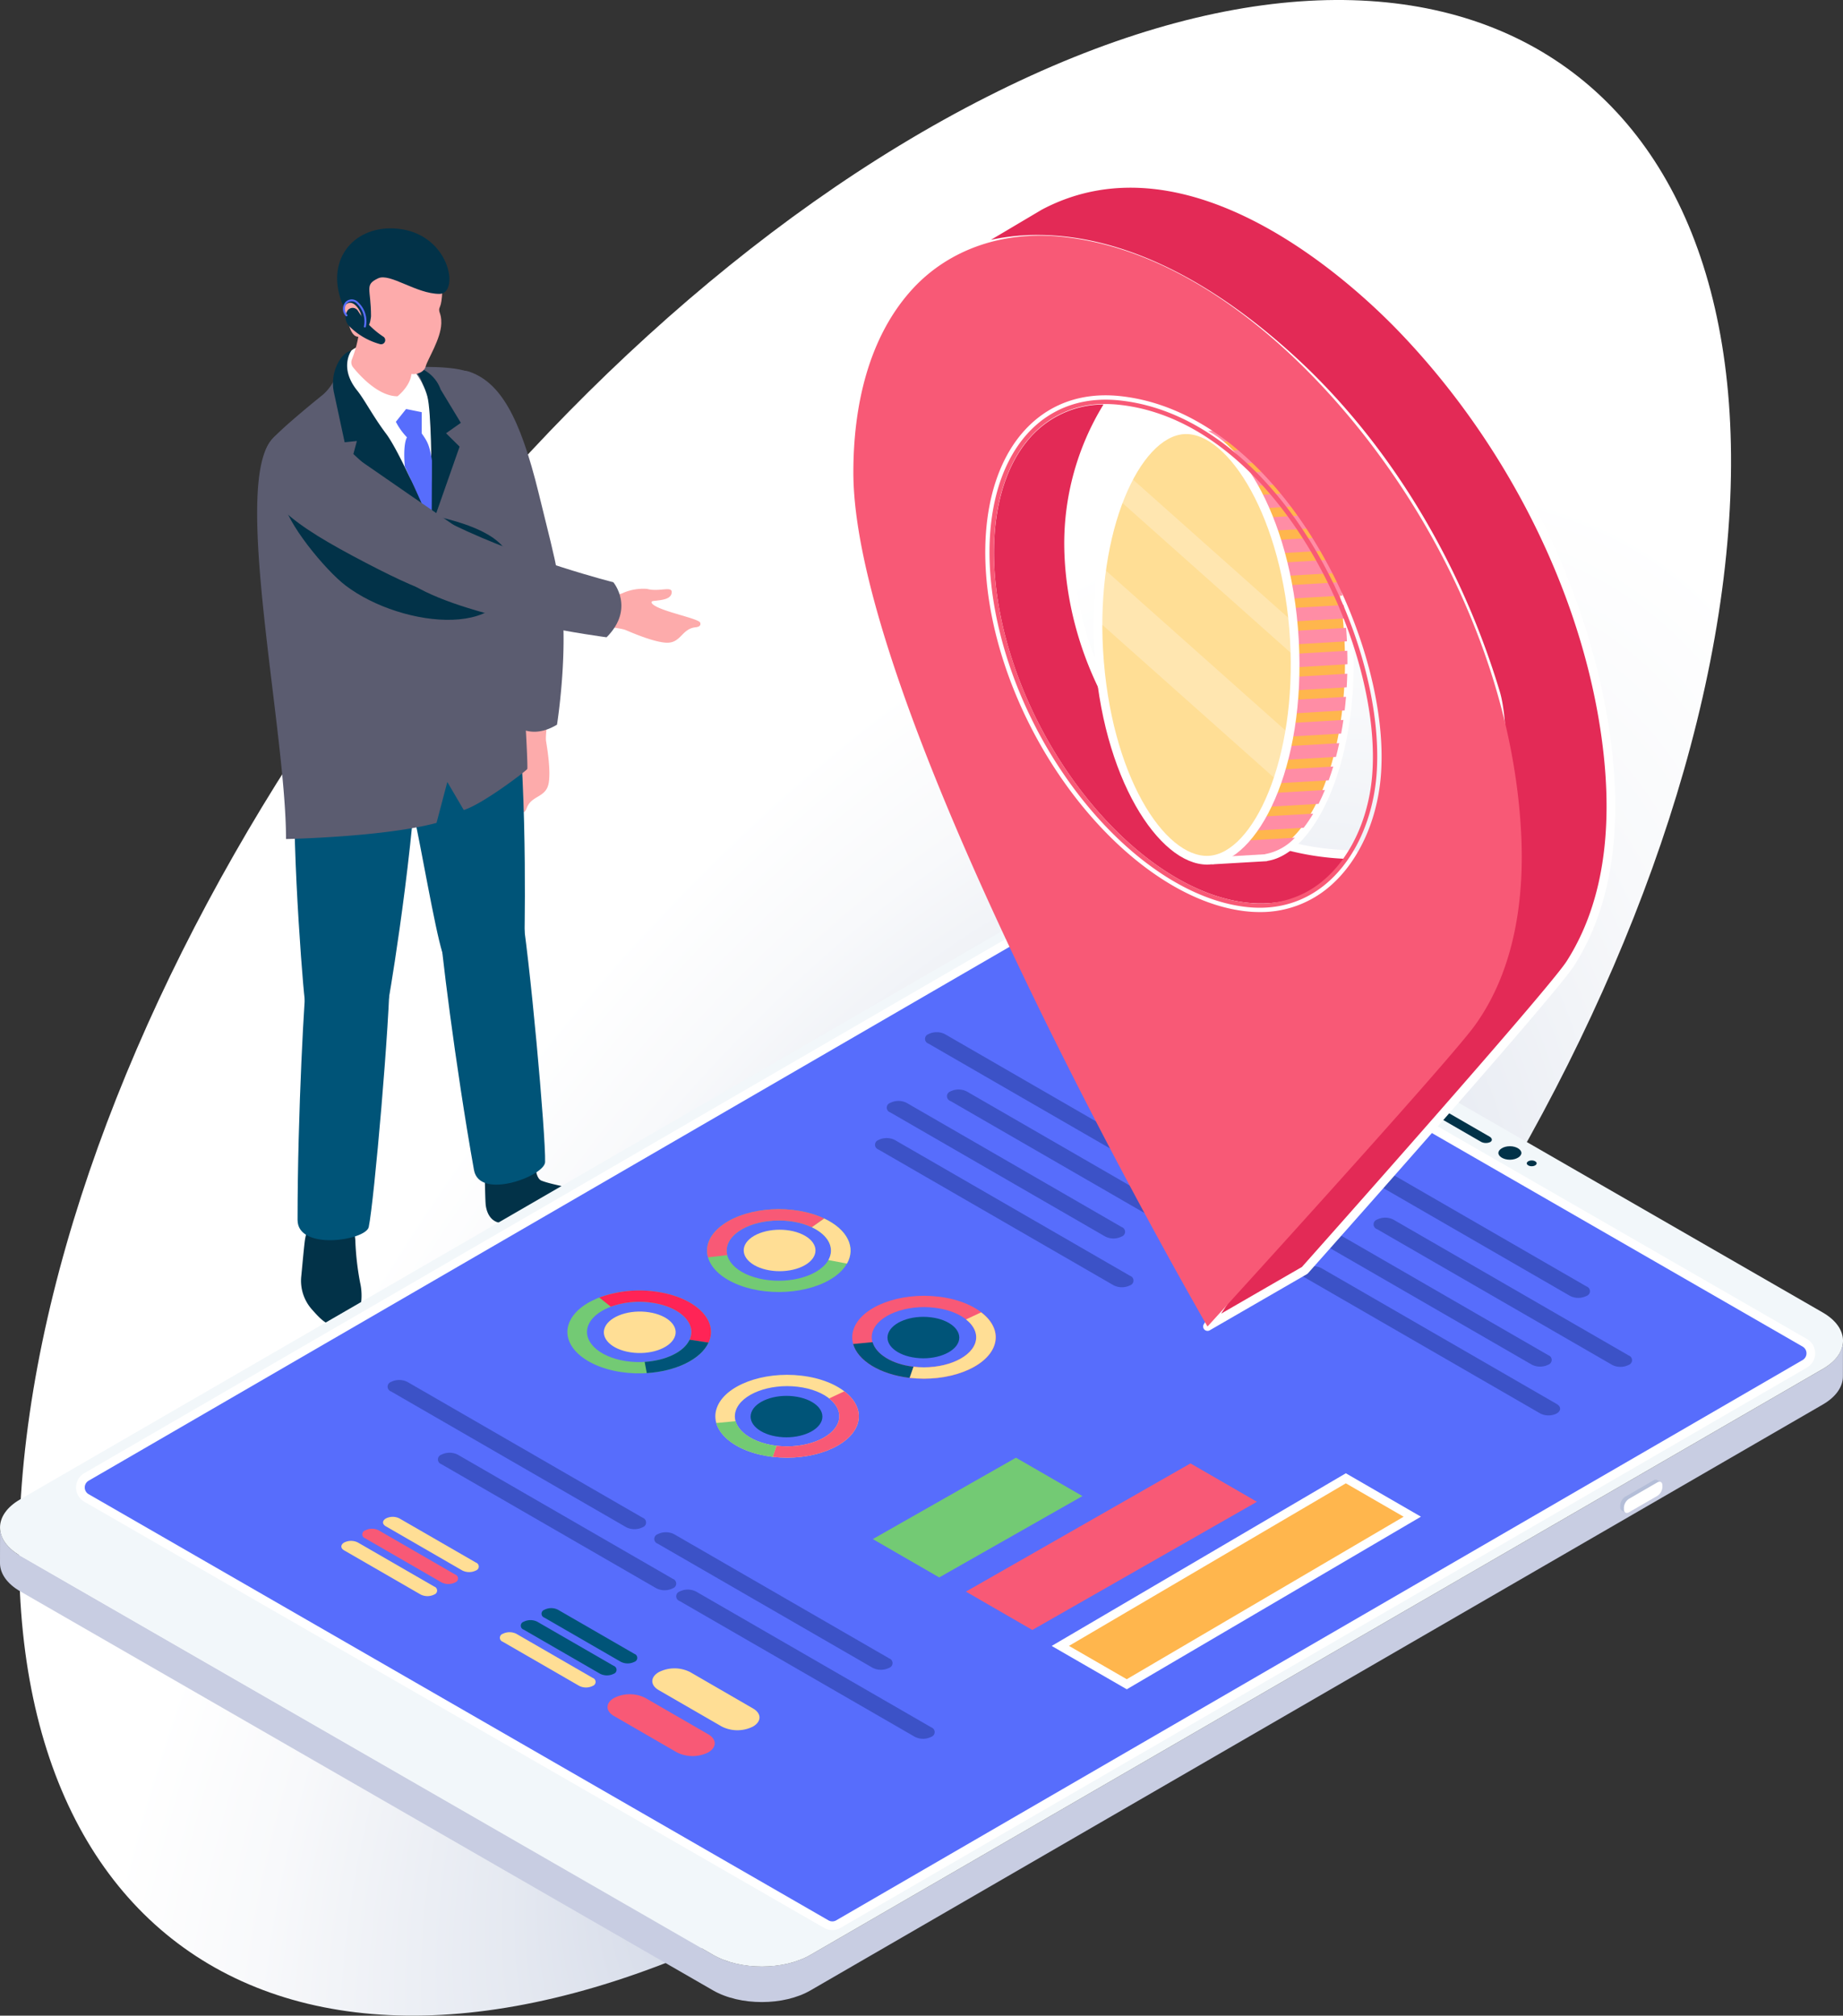 <?xml version="1.0" encoding="UTF-8" standalone="no"?>
<svg xmlns="http://www.w3.org/2000/svg" xmlns:xlink="http://www.w3.org/1999/xlink" width="429.807" height="470.127" viewBox="0 0 429.807 470.127">
  <rect x="0" y="0" width="429.807" height="470.127" fill="#333333" stroke="none"/>
  <defs>
    <radialGradient id="radial-gradient" cx="0.5" cy="0.5" r="0.567" gradientTransform="matrix(0.679, -0.817, 0.536, 0.321, -0.052, 1.015)" gradientUnits="objectBoundingBox">
      <stop offset="0" stop-color="#b4bed8"/>
      <stop offset="0.178" stop-color="#c7cee1"/>
      <stop offset="0.513" stop-color="#e5e9f1"/>
      <stop offset="0.799" stop-color="#f8f9fb"/>
      <stop offset="1" stop-color="#fff"/>
    </radialGradient>
  </defs>
  <g id="Groupe_858" data-name="Groupe 858" transform="translate(-116.659 -382.82)">
    <path id="Tracé_831" data-name="Tracé 831" d="M120.582,718.072C106.165,835.466,183.064,885.787,292.4,830.481c109.319-55.423,209.552-195.4,223.969-312.794C530.791,400.231,453.926,349.911,344.6,405.393,235.269,460.7,134.985,600.792,120.582,718.072Z" transform="translate(2.25)" fill="url(#radial-gradient)" style="mix-blend-mode: multiply;isolation: isolate"/>
    <g id="Groupe_832" data-name="Groupe 832" transform="translate(176.626 436.079)">
      <path id="Tracé_832" data-name="Tracé 832" d="M186.058,464.7s-7.075-1.222-7.208-.639-.828,4.463-1.837,5.53a11.918,11.918,0,0,0-2.212,5.163c.089,3.016-2.3,5.66-.406,5.794,1.492.107,2.137-2.005,2.547-3.022.158-.4.375-1.461.877-.85,1.384,1.682.755,11.418,1.67,11.978s1.226-.611,1.392-1.009c1.191-2.845,4.453-2.247,5.057-5.658.534-2.989-.392-8.369-.619-9.826S186.058,464.7,186.058,464.7Z" transform="translate(-117.944 -352.606)" fill="#fdabab"/>
      <path id="Tracé_833" data-name="Tracé 833" d="M174.786,425.72c-4.493-1.644-10.395,3.349-7.2,14.535.67,2.348,6.65,17.54,12.065,32.146s12.215,11.229,14.644,7.637.98-7.726-3.484-25.974S181.731,428.261,174.786,425.72Z" transform="translate(-125.138 -392.232)" fill="#5b5c70"/>
      <path id="Tracé_834" data-name="Tracé 834" d="M173.615,455.179a144.8,144.8,0,0,1,3.022,31.553s4.2,5.764,11.484,1.38c0,0,3.692-23.178-.39-36.424S171.806,446.672,173.615,455.179Z" transform="translate(-118.187 -372.35)" fill="#5b5c70"/>
      <path id="Tracé_835" data-name="Tracé 835" d="M185.659,521.774c-1.591-.625-1.461-4.5-1.461-4.5l-11.884-1.926s.168,10.121.306,11.872c.124,1.536,1,5.173,5.323,4.339a27.1,27.1,0,0,1,11.769.329,19.805,19.805,0,0,0,8.9.173c3.811-.735,6.354-2.537,3.2-5.26S189.469,523.268,185.659,521.774Z" transform="translate(-119.334 -299.655)" fill="#023248"/>
      <path id="Tracé_836" data-name="Tracé 836" d="M167.218,494.106c-.006,3.2,3.572,32.554,7.935,56.921,1.279,7.127,16.489,1.356,16.582-1.855.179-6.06-3.588-48.223-5.768-60.4C184.594,481.115,167.236,484.346,167.218,494.106Z" transform="translate(-124.58 -331.386)" fill="#005478"/>
      <path id="Tracé_837" data-name="Tracé 837" d="M163.929,527.633a8.58,8.58,0,0,0-.278-2.066l-10.362-2.005a12.4,12.4,0,0,0-1.159,3.832c-.27,2.153-.676,6.817-.82,8.181a10.065,10.065,0,0,0,2.569,7.872c2.8,3.168,4.26,4.416,8.047,3.125s3.758-6.644,3.121-9.39A64.419,64.419,0,0,1,163.929,527.633Z" transform="translate(-141.016 -291.197)" fill="#023248"/>
      <path id="Tracé_838" data-name="Tracé 838" d="M153.071,498.309c-.568,3.137-2.218,32.7-2.218,57.53,0,7.261,15.945,4.79,16.6,1.658,1.238-5.91,4.954-48.077,4.954-60.481C172.407,489.209,154.8,488.74,153.071,498.309Z" transform="translate(-141.426 -324.569)" fill="#005478"/>
      <path id="Tracé_839" data-name="Tracé 839" d="M162.537,477.7c-.177,6.062,2.238,14.606,3.586,20.349s4.708,25.552,6.476,31.229c2.3,7.391,19.164,4.881,19.182-4.877,0-3.2.852-42.358-3.511-66.725C186.993,450.548,162.632,474.492,162.537,477.7Z" transform="translate(-129.408 -360.378)" fill="#005478"/>
      <path id="Tracé_840" data-name="Tracé 840" d="M151.231,476.664c-2.141,8.073.936,50.149,1.674,56.091.962,7.732,17.946,8.81,19.681-.763.568-3.135,6.932-41.532,6.932-66.36C179.519,458.369,152.051,473.575,151.231,476.664Z" transform="translate(-141.804 -352.832)" fill="#005478"/>
      <path id="Tracé_841" data-name="Tracé 841" d="M185.6,426.955l-14.707-3.868s-2.794.367-3.523,1.122a13.309,13.309,0,0,0-2.648,4.538,11.473,11.473,0,0,1-3.166,4.674s-9.65,7.726-12.039,10.614c-9.078,10.977,3.428,67.645,3.428,93.029,0,0,22.766-.44,35.1-3.765l2.518-9.544,3.83,6.537c4.276-1.279,14.374-8.974,14.813-9.557s-4.091-84.842-13.171-92.209C193.962,426.85,185.6,426.955,185.6,426.955Z" transform="translate(-146.208 -394.628)" fill="#5b5c70"/>
      <path id="Tracé_842" data-name="Tracé 842" d="M163.781,460.306c-4.67-3.554-13.936-14.727-14.608-20.093,1.544.97,51.35.3,53.025,14.766C204.32,473.333,176.98,470.352,163.781,460.306Z" transform="translate(-143.155 -376.998)" fill="#023248"/>
      <path id="Tracé_843" data-name="Tracé 843" d="M170.98,430.243a8.456,8.456,0,0,0-2.659-3.728c-1.252-.988-2.935-1.871-4.6-1.384,0,0,3.858,1.429,3.231,7.1-.256,2.23.091,5.914-.239,10.07-.382,4.763,2.173,19.844,2.173,19.844l6.514-18.567-3.158-3.121,3.446-2.427Z" transform="translate(-128.184 -392.665)" fill="#023248"/>
      <path id="Tracé_844" data-name="Tracé 844" d="M157.919,423.768c-1.753,1.374-3.164,4.483,1.108,9.869,2.068,2.608,4.166,6.788,6.074,10.147,1.39,2.445,10.078,14.614,11.2,18.066,0,0,.112-3.144.248-8.237.032-1.151,0-15.643-.95-19.148C173.328,426.118,163.386,419.514,157.919,423.768Z" transform="translate(-135.91 -395.294)" fill="#fff"/>
      <path id="Tracé_845" data-name="Tracé 845" d="M158.871,420.874a28.6,28.6,0,0,1-1.723,6.65,1.837,1.837,0,0,0,.278,1.78c1.591,1.969,5.924,6.772,10.378,6.772,0,0,3.247-2.551,3.247-5.563S158.871,420.874,158.871,420.874Z" transform="translate(-135.064 -396.906)" fill="#fdabab"/>
      <path id="Tracé_846" data-name="Tracé 846" d="M167.036,409.589c-14.066.382-10.171,15.968-10.171,15.968s-1.043.465-.483,2.47.694,2.216.98,3.211.994,2.839,2.407,2.549c0,0,2.125,5.412,11.312,8.542,1.6.548,3.718-.034,4.152-1.654s3.507-6.322,3.618-9.954c.083-2.752-.956-2.539-.246-4.087S181.1,409.208,167.036,409.589Z" transform="translate(-135.905 -408.529)" fill="#fdabab"/>
      <path id="Tracé_847" data-name="Tracé 847" d="M168.565,409.079c-9.575-.416-16.357,7.73-11.616,18.362,1.727-2.6,3.683.469,3.972,1.492.156.562.682,2.926,1.555,2.926.631,0,.83-2.291.83-2.291,0-6.531-1.6-7.292,1.644-8.846,2.766-1.325,8.885,3.622,14.314,3.629C184.123,424.354,181.722,409.651,168.565,409.079Z" transform="translate(-136.746 -409.063)" fill="#023248"/>
      <path id="Tracé_848" data-name="Tracé 848" d="M168.187,430.569l-3.657-.739-2.381,2.975a15.227,15.227,0,0,0,2.585,3.619c-.481.893-.818,2.981-.5,6.809,1.116,2.346,6.263,13.934,6.263,13.934l.071-15.286c-.55-3.6-1.039-4.457-2.395-6.374Z" transform="translate(-129.798 -387.686)" fill="#576dfc"/>
      <path id="Tracé_849" data-name="Tracé 849" d="M160.547,432.415c-4.3-5.362-1.309-9.319-1.309-9.319-2.009.584-3.146,2.575-3.781,4.394a10.255,10.255,0,0,0-.286,5.522l2.476,11.5,2.849-.292-.814,3.038,18.253,16.86s-7.164-17.007-10.63-21.609C164.281,438.5,162.253,434.52,160.547,432.415Z" transform="translate(-137.236 -394.618)" fill="#023248"/>
      <path id="Tracé_850" data-name="Tracé 850" d="M199.518,453.278c1.084-.156,3.29-.278,3.541-1.751.321-1.867-2.815-.183-5.723-.992a11.954,11.954,0,0,0-5.542.915c-1.279.72-5.21.469-5.808.459s-1.1,7.152-1.1,7.152,6.06.5,7.42,1.065,6.36,2.756,9.39,2.955c3.46.229,3.657-3.083,6.705-3.558.426-.067,1.636-.091,1.313-1.112s-9.926-2.738-11.231-4.485C198.008,453.29,199.092,453.337,199.518,453.278Z" transform="translate(-106.394 -366.442)" fill="#fdabab"/>
      <path id="Tracé_851" data-name="Tracé 851" d="M191.438,454.47c-12.883-8.753-26.2-18.192-28.325-19.405-10.1-5.774-14.634-2.062-15.992,3.541-2.3,9.5,7.085,15.935,23.738,24.633s20.422,8.775,24.489,7.275S204.321,463.22,191.438,454.47Z" transform="translate(-145.622 -385.286)" fill="#5b5c70"/>
      <path id="Tracé_852" data-name="Tracé 852" d="M176.278,443.652c-8.755-4.239-22.549,6.149-9.256,14.125s44.937,12.071,44.937,12.071c6.707-6.742,1.571-12.842,1.571-12.842S193.465,451.981,176.278,443.652Z" transform="translate(-130.462 -374.468)" fill="#5b5c70"/>
      <path id="Tracé_853" data-name="Tracé 853" d="M159.245,418.872a1.457,1.457,0,0,0-2.51.106l-.012.02a2.941,2.941,0,0,0,.42,3.383,16.016,16.016,0,0,0,7.267,4.276.961.961,0,0,0,.773-1.733A20.065,20.065,0,0,1,159.245,418.872Z" transform="translate(-135.746 -399.653)" fill="#023248"/>
      <g id="Groupe_831" data-name="Groupe 831" transform="translate(20.019 16.58)">
        <path id="Tracé_854" data-name="Tracé 854" d="M156.723,417.776a2.446,2.446,0,0,0,0,3.33.228.228,0,0,0,.349-.292,2,2,0,0,1-.03-2.717,1.6,1.6,0,0,1,2.293.15,5.644,5.644,0,0,1,1.619,5.258.228.228,0,0,0,.168.274.236.236,0,0,0,.053.006.23.23,0,0,0,.221-.172,6.026,6.026,0,0,0-1.77-5.711A2.041,2.041,0,0,0,156.723,417.776Z" transform="translate(-156.072 -417.234)" fill="#576dfc"/>
      </g>
    </g>
    <g id="Groupe_846" data-name="Groupe 846" transform="translate(116.659 593.143)">
      <path id="Tracé_855" data-name="Tracé 855" d="M116.671,580.448c0,2.4,1.579,4.8,4.751,6.624l161.556,93.059c6.3,3.629,16.479,3.62,22.731-.02L541.794,543.462c3.107-1.81,4.66-4.174,4.664-6.543l-.012,8.3c0,2.368-1.559,4.733-4.664,6.543L305.7,688.409c-6.253,3.641-16.434,3.651-22.734.022L121.408,595.37c-3.168-1.827-4.755-4.225-4.749-6.624Z" transform="translate(-116.659 -434.51)" fill="#c8cde2"/>
      <g id="Groupe_833" data-name="Groupe 833" transform="translate(0.005)">
        <path id="Tracé_856" data-name="Tracé 856" d="M121.432,639.025,282.98,732.09c6.289,3.625,16.479,3.625,22.736-.032L541.8,595.4c6.257-3.622,6.224-9.538-.1-13.163L380.146,489.173c-6.291-3.627-16.479-3.627-22.736.032L121.328,625.862C115.072,629.487,115.106,635.4,121.432,639.025Z" transform="translate(-116.661 -486.457)" fill="#f2f7fa"/>
      </g>
      <g id="Groupe_834" data-name="Groupe 834" transform="translate(17.737 2.09)">
        <path id="Tracé_857" data-name="Tracé 857" d="M127.317,623.945l172.521,99.387a2.827,2.827,0,0,0,2.833,0L528.038,592.657a2.832,2.832,0,0,0-.006-4.9L355.511,488.364a2.836,2.836,0,0,0-2.835,0L127.311,619.042A2.831,2.831,0,0,0,127.317,623.945Z" transform="translate(-124.884 -486.973)" fill="#576dfc"/>
        <path id="Tracé_858" data-name="Tracé 858" d="M301.766,725.238a3.85,3.85,0,0,1-1.92-.511L127.327,625.338h0a3.845,3.845,0,0,1-.01-6.661L352.684,488a3.85,3.85,0,0,1,3.848-.006l172.521,99.389a3.847,3.847,0,0,1,.01,6.661L303.7,724.72A3.844,3.844,0,0,1,301.766,725.238ZM128.34,623.578l172.519,99.391a1.833,1.833,0,0,0,1.82,0L528.044,592.293a1.817,1.817,0,0,0,0-3.146L355.519,489.758a1.824,1.824,0,0,0-1.818,0L128.336,620.432a1.815,1.815,0,0,0,0,3.146Z" transform="translate(-125.399 -487.487)" fill="#fff"/>
      </g>
      <path id="Tracé_859" data-name="Tracé 859" d="M303.363,557.477a2.239,2.239,0,0,1,.674-.629l6.59-3.813a.835.835,0,0,1,.838-.085l.867.5a.84.84,0,0,0-.838.085l-6.592,3.813a2.256,2.256,0,0,0-.672.629,2.911,2.911,0,0,0-.4.763,2.148,2.148,0,0,0-.118.672v.378a.843.843,0,0,0,.355.777l-.867-.5a.843.843,0,0,1-.355-.777v-.377a2.16,2.16,0,0,1,.118-.674A2.868,2.868,0,0,1,303.363,557.477Z" transform="translate(75.007 -418.088)" fill="#b4bed8"/>
      <path id="Tracé_860" data-name="Tracé 860" d="M304.462,557.092l6.592-3.813c.662-.38,1.189-.071,1.191.694v.379a2.626,2.626,0,0,1-1.189,2.064l-6.59,3.813c-.653.376-1.191.063-1.191-.7v-.378A2.627,2.627,0,0,1,304.462,557.092Z" transform="translate(75.447 -417.837)" fill="#fff"/>
      <path id="Tracé_861" data-name="Tracé 861" d="M278.719,507.591,299.866,519.8c.651.378.722.948.158,1.272h0a2.449,2.449,0,0,1-2.2-.091L276.675,508.77c-.651-.375-.723-.946-.158-1.27h0A2.441,2.441,0,0,1,278.719,507.591Z" transform="translate(47.51 -465.022)" fill="#023248"/>
      <path id="Tracé_862" data-name="Tracé 862" d="M291.533,514.554c-1.585,0-2.691.828-2.691,1.575s1.106,1.573,2.691,1.573,2.693-.83,2.693-1.573S293.12,514.554,291.533,514.554Z" transform="translate(60.589 -457.533)" fill="#023248"/>
      <path id="Tracé_863" data-name="Tracé 863" d="M293.263,516.187c-.682,0-1.157.357-1.157.678s.475.676,1.157.676,1.157-.357,1.157-.676S293.945,516.187,293.263,516.187Z" transform="translate(63.949 -455.852)" fill="#023248"/>
      <path id="Tracé_864" data-name="Tracé 864" d="M192.646,561.584l50.139,28.958a4.267,4.267,0,0,0,3.836,0,1.164,1.164,0,0,0,0-2.206l-50.149-28.962a4.247,4.247,0,0,0-3.825,0A1.163,1.163,0,0,0,192.646,561.584Z" transform="translate(-39.261 -411.863)" fill="#3c52c7"/>
      <path id="Tracé_865" data-name="Tracé 865" d="M167.784,552.448,217.923,581.4a4.273,4.273,0,0,0,3.838,0,1.166,1.166,0,0,0,0-2.208L171.61,550.234a4.259,4.259,0,0,0-3.825,0A1.166,1.166,0,0,0,167.784,552.448Z" transform="translate(-64.854 -421.27)" fill="#3c52c7"/>
      <path id="Tracé_866" data-name="Tracé 866" d="M220.684,573.554l-54.859-31.679a4.26,4.26,0,0,0-3.832,0,1.169,1.169,0,0,0,0,2.212l54.863,31.679a4.263,4.263,0,0,0,3.827,0A1.167,1.167,0,0,0,220.684,573.554Z" transform="translate(-70.806 -429.877)" fill="#3c52c7"/>
      <path id="Tracé_867" data-name="Tracé 867" d="M253.845,597.642l-54.859-31.679a4.255,4.255,0,0,0-3.829,0,1.169,1.169,0,0,0,0,2.212l54.863,31.679a4.247,4.247,0,0,0,3.825,0A1.167,1.167,0,0,0,253.845,597.642Z" transform="translate(-36.667 -405.08)" fill="#3c52c7"/>
      <path id="Tracé_868" data-name="Tracé 868" d="M272.783,518.841,322.922,547.8a4.273,4.273,0,0,0,3.838,0,1.164,1.164,0,0,0,0-2.206l-50.149-28.962a4.264,4.264,0,0,0-3.828,0A1.165,1.165,0,0,0,272.783,518.841Z" transform="translate(43.236 -455.864)" fill="#3c52c7"/>
      <path id="Tracé_869" data-name="Tracé 869" d="M333.983,554.9l-54.857-31.679a4.268,4.268,0,0,0-3.829,0,1.168,1.168,0,0,0,0,2.212l54.861,31.679a4.247,4.247,0,0,0,3.826,0A1.166,1.166,0,0,0,333.983,554.9Z" transform="translate(45.829 -449.081)" fill="#3c52c7"/>
      <path id="Tracé_870" data-name="Tracé 870" d="M268.389,526.745,318.53,555.7a4.268,4.268,0,0,0,3.836,0,1.164,1.164,0,0,0,0-2.206l-50.149-28.962a4.251,4.251,0,0,0-3.827,0A1.165,1.165,0,0,0,268.389,526.745Z" transform="translate(38.712 -447.729)" fill="#3c52c7"/>
      <path id="Tracé_871" data-name="Tracé 871" d="M325.717,560.477,270.86,528.8a4.261,4.261,0,0,0-3.832,0,1.169,1.169,0,0,0,0,2.212l54.863,31.679a4.259,4.259,0,0,0,3.825,0C326.779,562.072,326.779,561.08,325.717,560.477Z" transform="translate(37.319 -443.337)" fill="#3c52c7"/>
      <path id="Tracé_872" data-name="Tracé 872" d="M223.759,504.112,273.9,533.07a4.268,4.268,0,0,0,3.836,0,1.166,1.166,0,0,0,0-2.208L227.587,501.9a4.264,4.264,0,0,0-3.827,0A1.165,1.165,0,0,0,223.759,504.112Z" transform="translate(-7.231 -471.026)" fill="#3c52c7"/>
      <path id="Tracé_873" data-name="Tracé 873" d="M284.96,540.168,230.1,508.491a4.256,4.256,0,0,0-3.83,0,1.169,1.169,0,0,0,0,2.212l54.863,31.679a4.26,4.26,0,0,0,3.825,0A1.169,1.169,0,0,0,284.96,540.168Z" transform="translate(-4.637 -464.243)" fill="#3c52c7"/>
      <path id="Tracé_874" data-name="Tracé 874" d="M219.365,512.017l50.141,28.956a4.268,4.268,0,0,0,3.836,0,1.164,1.164,0,0,0,0-2.206L223.193,509.8a4.251,4.251,0,0,0-3.827,0A1.165,1.165,0,0,0,219.365,512.017Z" transform="translate(-11.754 -462.89)" fill="#3c52c7"/>
      <path id="Tracé_875" data-name="Tracé 875" d="M276.693,545.749,221.836,514.07a4.273,4.273,0,0,0-3.832,0,1.169,1.169,0,0,0,0,2.212l54.863,31.679a4.259,4.259,0,0,0,3.826,0A1.166,1.166,0,0,0,276.693,545.749Z" transform="translate(-13.147 -458.498)" fill="#3c52c7"/>
      <path id="Tracé_876" data-name="Tracé 876" d="M202.656,591.1l-14.671-8.477c-2.013-1.163-2.017-3.038.006-4.211a8.1,8.1,0,0,1,7.3-.012l14.671,8.483c2.011,1.157,2.011,3.054,0,4.217A8.156,8.156,0,0,1,202.656,591.1Z" transform="translate(-44.79 -392.7)" fill="#f85976"/>
      <path id="Tracé_877" data-name="Tracé 877" d="M207.815,588.129l-14.683-8.479c-2.017-1.161-2.017-3.048.006-4.211a8.088,8.088,0,0,1,7.3-.01l14.667,8.489c2.007,1.151,2.017,3.048-.006,4.215A8.086,8.086,0,0,1,207.815,588.129Z" transform="translate(-39.493 -395.76)" fill="#ffde95"/>
      <g id="Groupe_835" data-name="Groupe 835" transform="translate(79.608 143.456)">
        <path id="Tracé_878" data-name="Tracé 878" d="M179.16,569.66l-17.828-10.3c-.883-.5-.873-1.313.006-1.822a3.464,3.464,0,0,1,3.18-.006l17.828,10.289a.975.975,0,0,1,0,1.843A3.557,3.557,0,0,1,179.16,569.66Z" transform="translate(-150.957 -557.145)" fill="#ffde95"/>
        <path id="Tracé_879" data-name="Tracé 879" d="M176.777,571.029l-17.833-10.291a.965.965,0,0,1,.01-1.828,3.482,3.482,0,0,1,3.186-.012l17.822,10.3a.965.965,0,0,1,0,1.83A3.518,3.518,0,0,1,176.777,571.029Z" transform="translate(-153.409 -555.732)" fill="#f85976"/>
        <path id="Tracé_880" data-name="Tracé 880" d="M174.37,572.419l-17.828-10.291c-.883-.509-.867-1.327.006-1.837a3.55,3.55,0,0,1,3.186-.006l17.82,10.291a.972.972,0,0,1,0,1.843A3.527,3.527,0,0,1,174.37,572.419Z" transform="translate(-155.886 -554.298)" fill="#ffde95"/>
      </g>
      <g id="Groupe_836" data-name="Groupe 836" transform="translate(116.576 164.759)">
        <path id="Tracé_881" data-name="Tracé 881" d="M197.374,580.151l-17.835-10.3a.964.964,0,0,1,.006-1.824,3.5,3.5,0,0,1,3.19-.006l17.822,10.291a.977.977,0,0,1,0,1.849A3.528,3.528,0,0,1,197.374,580.151Z" transform="translate(-169.174 -567.642)" fill="#005478"/>
        <path id="Tracé_882" data-name="Tracé 882" d="M194.987,581.524l-17.82-10.293a.965.965,0,0,1,.01-1.835,3.54,3.54,0,0,1,3.172-.006l17.83,10.3a.977.977,0,0,1,0,1.847A3.537,3.537,0,0,1,194.987,581.524Z" transform="translate(-171.627 -566.226)" fill="#005478"/>
        <path id="Tracé_883" data-name="Tracé 883" d="M192.584,582.913l-17.828-10.291a.968.968,0,0,1,.012-1.835,3.544,3.544,0,0,1,3.18-.006l17.814,10.291a.978.978,0,0,1,0,1.853A3.508,3.508,0,0,1,192.584,582.913Z" transform="translate(-174.102 -564.795)" fill="#ffde95"/>
      </g>
      <g id="Groupe_837" data-name="Groupe 837" transform="translate(245.263 133.303)">
        <path id="Tracé_884" data-name="Tracé 884" d="M238.507,591.812l15.5,8.942,66.58-39.078L305.09,552.72Z" transform="translate(-236.49 -551.547)" fill="#ffb64d"/>
        <path id="Tracé_885" data-name="Tracé 885" d="M255.029,602.522l-17.516-10.109,68.6-40.272,17.512,10.123ZM241.548,592.4l13.473,7.775,64.57-37.9-13.473-7.789Z" transform="translate(-237.513 -552.142)" fill="#fff"/>
      </g>
      <path id="Tracé_886" data-name="Tracé 886" d="M227.657,580.911l15.488,8.946,52.382-29.9-15.5-8.949Z" transform="translate(-2.395 -420.009)" fill="#f85976"/>
      <path id="Tracé_887" data-name="Tracé 887" d="M216.958,569.331l15.488,8.946,33.4-18.976-15.5-8.949Z" transform="translate(-13.409 -420.682)" fill="#73ca74"/>
      <g id="Groupe_839" data-name="Groupe 839" transform="translate(164.888 71.701)">
        <path id="Tracé_888" data-name="Tracé 888" d="M215.8,525.24c-3.582-1.693-8.858-1.376-11.793.676-2.918,2.068-2.387,5.11,1.189,6.817,3.582,1.682,8.856,1.388,11.781-.686S219.368,526.931,215.8,525.24Z" transform="translate(-193.57 -519.356)" fill="#ffde95"/>
        <g id="Groupe_838" data-name="Groupe 838">
          <path id="Tracé_889" data-name="Tracé 889" d="M225.236,523.972c-7.142-3.383-17.7-2.77-23.547,1.372-5.853,4.118-4.793,10.21,2.364,13.583,7.135,3.389,17.7,2.766,23.551-1.354C233.453,533.429,232.376,527.339,225.236,523.972ZM206.931,536.9c-5.185-2.453-5.956-6.9-1.7-9.906,4.237-2.981,11.929-3.44,17.126-.986s5.967,6.9,1.715,9.9S212.134,539.341,206.931,536.9Z" transform="translate(-197.908 -521.787)" fill="#73ca74"/>
        </g>
        <path id="Tracé_890" data-name="Tracé 890" d="M201.683,525.344c-3.162,2.239-4.288,5.037-3.553,7.683l4.479-.528c-.489-1.91.357-3.9,2.612-5.508,4.237-2.981,11.929-3.44,17.126-.986l2.884-2.034C218.089,520.589,207.532,521.2,201.683,525.344Z" transform="translate(-197.902 -521.787)" fill="#f85976"/>
        <path id="Tracé_891" data-name="Tracé 891" d="M212.837,522.864l-2.884,2.034c4,1.9,5.388,4.96,3.848,7.645l4.335.834C220.248,529.687,218.361,525.466,212.837,522.864Z" transform="translate(-185.508 -520.679)" fill="#ffde95"/>
      </g>
      <g id="Groupe_841" data-name="Groupe 841" transform="translate(198.743 91.906)">
        <path id="Tracé_892" data-name="Tracé 892" d="M228.7,534.264c-4.517-.544-8.95,1.141-9.883,3.763s1.989,5.175,6.516,5.707c4.493.546,8.944-1.155,9.883-3.752C236.137,537.353,233.225,534.791,228.7,534.264Z" transform="translate(-210.415 -529.254)" fill="#005478"/>
        <g id="Groupe_840" data-name="Groupe 840">
          <path id="Tracé_893" data-name="Tracé 893" d="M234.7,531.941c-9.049-1.069-17.914,2.3-19.76,7.521-1.865,5.226,3.984,10.342,13.023,11.417s17.906-2.312,19.76-7.525C249.579,538.125,243.718,533,234.7,531.941Zm-5.833,16.345c-6.555-.771-10.829-4.483-9.473-8.286s7.809-6.255,14.393-5.473,10.825,4.505,9.475,8.3C241.894,546.614,235.446,549.062,228.865,548.286Z" transform="translate(-214.59 -531.743)" fill="#f85976"/>
        </g>
        <path id="Tracé_894" data-name="Tracé 894" d="M237.884,533.643l-3.531,1.66c1.96,1.563,2.839,3.529,2.125,5.571-1.366,3.785-7.813,6.232-14.395,5.457l-.905,2.594c9.039,1.065,17.906-2.312,19.76-7.525C241.941,538.572,240.689,535.768,237.884,533.643Z" transform="translate(-207.809 -529.788)" fill="#ffde95"/>
        <path id="Tracé_895" data-name="Tracé 895" d="M219.225,537.071l-4.528.432c1.094,3.819,6.176,7.073,13.153,7.892l.905-2.594C223.689,542.206,220.022,539.849,219.225,537.071Z" transform="translate(-214.48 -526.259)" fill="#005478"/>
      </g>
      <g id="Groupe_843" data-name="Groupe 843" transform="translate(166.823 110.339)">
        <path id="Tracé_896" data-name="Tracé 896" d="M212.967,543.346c-4.511-.542-8.95,1.147-9.879,3.769s1.989,5.169,6.512,5.7c4.493.538,8.942-1.157,9.889-3.759C220.419,546.425,217.483,543.874,212.967,543.346Z" transform="translate(-194.691 -538.337)" fill="#005478"/>
        <g id="Groupe_842" data-name="Groupe 842">
          <path id="Tracé_897" data-name="Tracé 897" d="M218.956,541.026c-9.049-1.076-17.918,2.3-19.748,7.519-1.865,5.22,3.984,10.348,13.021,11.413s17.891-2.3,19.762-7.519C233.832,547.21,227.983,542.086,218.956,541.026Zm-5.831,16.349c-6.557-.777-10.819-4.5-9.453-8.3,1.344-3.785,7.791-6.245,14.37-5.469s10.841,4.505,9.481,8.3S219.715,558.144,213.126,557.375Z" transform="translate(-198.861 -540.827)" fill="#ffde95"/>
        </g>
        <path id="Tracé_898" data-name="Tracé 898" d="M222.166,542.723l-3.543,1.662c1.956,1.557,2.829,3.535,2.121,5.569-1.366,3.787-7.809,6.238-14.4,5.469l-.9,2.583c9.033,1.071,17.891-2.3,19.762-7.519C226.207,547.659,224.959,544.86,222.166,542.723Z" transform="translate(-192.081 -538.874)" fill="#f85976"/>
        <path id="Tracé_899" data-name="Tracé 899" d="M203.487,546.155l-4.528.43c1.1,3.826,6.182,7.079,13.169,7.888l.9-2.583C207.964,551.289,204.3,548.931,203.487,546.155Z" transform="translate(-198.76 -535.341)" fill="#73ca74"/>
      </g>
      <g id="Groupe_845" data-name="Groupe 845" transform="translate(132.318 90.671)">
        <path id="Tracé_900" data-name="Tracé 900" d="M196.568,533.716c-4.459-.686-9.043.863-10.24,3.44-1.173,2.579,1.463,5.23,5.946,5.91,4.465.692,9.055-.854,10.24-3.44C203.715,537.061,201.063,534.4,196.568,533.716Z" transform="translate(-177.546 -528.645)" fill="#ffde95"/>
        <g id="Groupe_844" data-name="Groupe 844">
          <path id="Tracé_901" data-name="Tracé 901" d="M202.916,531.464c-8.931-1.378-18.117,1.7-20.491,6.868-2.381,5.146,2.969,10.443,11.872,11.815,8.919,1.36,18.111-1.723,20.485-6.867S211.842,532.824,202.916,531.464ZM195.474,547.6c-6.494-1-10.352-4.862-8.625-8.6s8.41-5.975,14.894-4.988,10.352,4.846,8.619,8.6S201.958,548.582,195.474,547.6Z" transform="translate(-181.859 -531.135)" fill="#73ca74"/>
        </g>
        <path id="Tracé_902" data-name="Tracé 902" d="M199.139,531.461a27.409,27.409,0,0,0-13.611,1.309l2.679,2.143a19.822,19.822,0,0,1,9.759-.9c6.472.976,10.352,4.846,8.619,8.6l4.42.67C213.374,538.142,208.065,532.821,199.139,531.461Z" transform="translate(-178.082 -531.132)" fill="#ff2456"/>
        <path id="Tracé_903" data-name="Tracé 903" d="M201.219,536.789c-1.315,2.88-5.6,4.869-10.478,5.181l.493,2.612c6.687-.424,12.558-3.146,14.4-7.123Z" transform="translate(-172.716 -525.314)" fill="#005478"/>
      </g>
    </g>
    <g id="Groupe_857" data-name="Groupe 857" transform="translate(315.674 424.582)">
      <g id="Groupe_847" data-name="Groupe 847" transform="translate(30.706 50.543)">
        <path id="Tracé_904" data-name="Tracé 904" d="M258.773,428.83a60.827,60.827,0,0,0-9.962,33.863c.357,36.454,27.756,71.553,66.352,72.142a25.272,25.272,0,0,1-9.141,9.242,23.58,23.58,0,0,1-9.3,2.975,29.451,29.451,0,0,1-6.159,0c-23.549-2.4-49.347-30.8-57.625-63.436C224.873,451.845,236.437,427.886,258.773,428.83Z" transform="translate(-229.326 -427.79)" fill="#e32a56"/>
        <path id="Tracé_905" data-name="Tracé 905" d="M294.2,548.74a31.216,31.216,0,0,1-3.215-.164c-23.9-2.435-50.145-31.235-58.508-64.2-4.895-19.3-2.874-36.318,5.55-46.687,5.274-6.49,12.651-9.723,21.317-9.362a1.014,1.014,0,0,1,.81,1.565,60.164,60.164,0,0,0-9.8,33.3c.331,33.739,25.41,70.528,65.353,71.137a1.015,1.015,0,0,1,.856,1.534,26.274,26.274,0,0,1-9.51,9.6,24.593,24.593,0,0,1-9.709,3.1A29.258,29.258,0,0,1,294.2,548.74Zm-36.718-118.4a22.881,22.881,0,0,0-17.877,8.633c-7.9,9.721-9.826,26.508-5.159,44.909,8.168,32.2,33.625,60.32,56.745,62.677a28.691,28.691,0,0,0,5.946,0,22.539,22.539,0,0,0,8.909-2.849,23.687,23.687,0,0,0,7.834-7.4c-40.12-1.684-65.219-38.914-65.554-73.1A62.057,62.057,0,0,1,257.48,430.338Z" transform="translate(-229.854 -428.304)" fill="#fff"/>
      </g>
      <g id="Groupe_852" data-name="Groupe 852" transform="translate(56.025 56.69)">
        <g id="Groupe_851" data-name="Groupe 851">
          <g id="Groupe_848" data-name="Groupe 848" transform="translate(21.036)">
            <path id="Tracé_906" data-name="Tracé 906" d="M254.529,482.835a100.065,100.065,0,0,0,2.62,17.869l1.871,32.233,12.331-.716,0-.036c10.575-1.408,20.944-22.445,19.263-51.444s-14.417-48.694-25.081-48.87l0-.039-12.329.714,1.871,32.235A99.645,99.645,0,0,0,254.529,482.835Z" transform="translate(-252.182 -430.818)" fill="#ffb64d"/>
            <path id="Tracé_907" data-name="Tracé 907" d="M259.535,534.467a1.018,1.018,0,0,1-.676-.258,1.007,1.007,0,0,1-.337-.7l-1.871-32.235a98.959,98.959,0,0,1-2.62-17.867h0a100.8,100.8,0,0,1,.544-18.236L252.7,433.118a1.013,1.013,0,0,1,.954-1.07l12.331-.714a1.055,1.055,0,0,1,.367.045c11.144.524,24.085,20.5,25.788,49.818,1.7,29.349-8.867,50.7-19.888,52.471a.889.889,0,0,1-.327.081l-12.329.716Zm-3.478-51.176a98.908,98.908,0,0,0,2.594,17.686l1.839,31.4,11.05-.641a.841.841,0,0,1,.189-.045c10-1.333,20.01-22.35,18.384-50.38s-14-47.748-24.085-47.915a.967.967,0,0,1-.205-.026l-11.038.641,1.81,31.225A100.771,100.771,0,0,0,256.057,483.291Z" transform="translate(-252.696 -431.332)" fill="#fff"/>
          </g>
          <g id="Groupe_849" data-name="Groupe 849" transform="translate(22.067 1.641)">
            <path id="Tracé_908" data-name="Tracé 908" d="M277.473,479.617a31.71,31.71,0,0,0,2.218-3.286l-23.9,1.386.183,3.148Z" transform="translate(-250.545 -386.651)" fill="#ff8da5"/>
            <path id="Tracé_909" data-name="Tracé 909" d="M253.97,452.177l33.455-1.94q-.335-1.589-.714-3.115l-32.463,1.883.014.26C254.147,450.215,254.059,451.2,253.97,452.177Z" transform="translate(-252.415 -416.719)" fill="#ff8da5"/>
            <path id="Tracé_910" data-name="Tracé 910" d="M288.557,452.855c-.16-1.055-.331-2.1-.522-3.123l-34.068,1.977c-.069,1.041-.134,2.09-.17,3.164Z" transform="translate(-252.594 -414.033)" fill="#ff8da5"/>
            <path id="Tracé_911" data-name="Tracé 911" d="M280.232,439.853c-.625-1.08-1.27-2.1-1.926-3.044l-24.81,1.439.183,3.144Z" transform="translate(-252.903 -427.336)" fill="#ff8da5"/>
            <path id="Tracé_912" data-name="Tracé 912" d="M289.241,455.483c-.1-1.055-.219-2.1-.351-3.133l-35.1,2.038c-.014,1.041-.024,2.086,0,3.154Z" transform="translate(-252.618 -411.337)" fill="#ff8da5"/>
            <path id="Tracé_913" data-name="Tracé 913" d="M276.882,437.284a29.67,29.67,0,0,0-2.748-2.993L253.343,435.5l.183,3.144Z" transform="translate(-253.061 -429.928)" fill="#ff8da5"/>
            <path id="Tracé_914" data-name="Tracé 914" d="M284.666,445.021q-.56-1.592-1.169-3.085l-29.7,1.723.183,3.142Z" transform="translate(-252.589 -422.058)" fill="#ff8da5"/>
            <path id="Tracé_915" data-name="Tracé 915" d="M286.161,447.624c-.292-1.059-.6-2.09-.925-3.1l-31.281,1.816.183,3.142Z" transform="translate(-252.432 -419.395)" fill="#ff8da5"/>
            <path id="Tracé_916" data-name="Tracé 916" d="M282.733,442.432q-.715-1.6-1.479-3.07l-27.6,1.6.183,3.146Z" transform="translate(-252.746 -424.709)" fill="#ff8da5"/>
            <path id="Tracé_917" data-name="Tracé 917" d="M285.474,471.43c.274-1.037.524-2.1.761-3.2l-30.906,1.794.183,3.144Z" transform="translate(-251.016 -394.988)" fill="#ff8da5"/>
            <path id="Tracé_918" data-name="Tracé 918" d="M289.524,460.763c0-1.039-.006-2.088-.036-3.152l-35.5,2.062c.1,1.059.211,2.1.335,3.131Z" transform="translate(-252.4 -405.922)" fill="#ff8da5"/>
            <path id="Tracé_919" data-name="Tracé 919" d="M253.983,460.187l35.6-2.066c-.02-.394-.032-.781-.055-1.179-.039-.662-.089-1.313-.138-1.965l-35.572,2.062c.028.657.035,1.3.073,1.971C253.912,459.409,253.957,459.789,253.983,460.187Z" transform="translate(-252.573 -408.633)" fill="#ff8da5"/>
            <path id="Tracé_920" data-name="Tracé 920" d="M268.317,482.958l0-.034a12.541,12.541,0,0,0,6.949-3.827l-19.324,1.122.2,3.448Z" transform="translate(-250.387 -383.805)" fill="#ff8da5"/>
            <path id="Tracé_921" data-name="Tracé 921" d="M271.724,434.444a11.769,11.769,0,0,0-6.34-2.265l0-.039-12.179.706.154,2.663Z" transform="translate(-253.204 -432.141)" fill="#ff8da5"/>
            <path id="Tracé_922" data-name="Tracé 922" d="M281.1,476.85c.518-1.021,1.017-2.1,1.486-3.239l-26.949,1.563.183,3.144Z" transform="translate(-250.703 -389.451)" fill="#ff8da5"/>
            <path id="Tracé_923" data-name="Tracé 923" d="M289.045,463.415c.059-1.041.106-2.092.134-3.162l-34.892,2.025c.148,1.061.329,2.094.511,3.123Z" transform="translate(-252.089 -403.202)" fill="#ff8da5"/>
            <path id="Tracé_924" data-name="Tracé 924" d="M283.616,474.129q.563-1.549,1.07-3.215l-29.2,1.695.183,3.142Z" transform="translate(-250.859 -392.227)" fill="#ff8da5"/>
            <path id="Tracé_925" data-name="Tracé 925" d="M286.837,468.748q.292-1.559.53-3.186l-32.191,1.867.183,3.146Z" transform="translate(-251.174 -397.737)" fill="#ff8da5"/>
            <path id="Tracé_926" data-name="Tracé 926" d="M288.114,466.077c.122-1.037.223-2.1.313-3.174l-33.692,1.954q.32,1.586.684,3.115Z" transform="translate(-251.629 -400.474)" fill="#ff8da5"/>
          </g>
          <g id="Groupe_850" data-name="Groupe 850" transform="translate(0 0.754)">
            <path id="Tracé_927" data-name="Tracé 927" d="M243.009,483.739c1.717,29.581,14.937,49.5,25.729,48.87s21.617-21.936,19.9-51.517-14.935-49.5-25.725-48.875S241.294,454.158,243.009,483.739Z" transform="translate(-241.817 -431.189)" fill="#ffde95"/>
            <path id="Tracé_928" data-name="Tracé 928" d="M268.781,534.153c-11.17,0-24.546-20.136-26.271-49.84h0c-1.749-30.18,9.589-51.939,20.858-52.592.177-.01.353-.016.53-.016,11.168,0,24.544,20.138,26.267,49.845,1.751,30.175-9.585,51.935-20.854,52.588C269.136,534.149,268.957,534.153,268.781,534.153Zm-24.245-49.958c1.682,28.984,14.324,48.469,24.657,47.917,10.291-.6,20.578-22.3,18.947-50.447s-14.372-48.471-24.653-47.919c-10.291.6-20.582,22.3-18.951,50.449Z" transform="translate(-242.331 -431.704)" fill="#fff"/>
          </g>
          <path id="Tracé_929" data-name="Tracé 929" d="M284.736,497.875a71.422,71.422,0,0,0,2.758-10.936l-43.746-38.947a95.506,95.506,0,0,0-.913,12.574Z" transform="translate(-241.811 -414.183)" fill="#fff" opacity="0.25"/>
          <path id="Tracé_930" data-name="Tracé 930" d="M286.318,479.6c-.026-1.331-.073-2.677-.152-4.043s-.191-2.707-.319-4.03l-38.121-33.942a47.3,47.3,0,0,0-2.494,5.433Z" transform="translate(-239.344 -424.898)" fill="#fff" opacity="0.25"/>
        </g>
      </g>
      <g id="Groupe_856" data-name="Groupe 856">
        <g id="Groupe_854" data-name="Groupe 854" transform="translate(22.287)">
          <g id="Groupe_853" data-name="Groupe 853">
            <path id="Tracé_931" data-name="Tracé 931" d="M330.859,437.749c-20.414-21.232-54.518-44.467-84.47-28.627l-20.183,11.963c8.615-4.193,37.751-13.364,78.317,23.334,22.794,20.615,39.281,48.828,48.144,78.232,4.331,14.379-.745,66.855-12.8,78.93-29.179,29.232-54.374,68.943-54.374,68.943l22.667-13.1s57.491-64.586,61.964-71.592c10.669-16.727,10.817-38.186,7.608-57.134C372.018,494.932,354.52,462.358,330.859,437.749Z" transform="translate(-225.191 -402.888)" fill="#e32a56"/>
            <path id="Tracé_932" data-name="Tracé 932" d="M286.008,672.05a1.016,1.016,0,0,1-.856-1.559c.254-.4,25.589-40.142,54.512-69.116,11.984-12,16.595-64.481,12.546-77.922-9.216-30.579-26.21-58.2-47.854-77.773-40.505-36.643-69.327-27-77.191-23.172a1.015,1.015,0,0,1-.962-1.786l20.183-11.963c35.7-18.878,74.636,17.266,85.721,28.8h0c24.418,25.4,41.6,58.746,47.141,91.488,4.057,23.961,1.447,43.423-7.754,57.851-4.465,6.993-59.712,69.081-62.062,71.722a1.006,1.006,0,0,1-.25.2l-22.667,13.1A1.012,1.012,0,0,1,286.008,672.05ZM246.394,416.437c14.311,0,34.78,5.536,59.324,27.74,21.914,19.817,39.115,47.764,48.434,78.693,4.256,14.123-.377,67.243-13.051,79.939-23.722,23.762-45.033,54.835-51.917,65.219l18.841-10.884c2.819-3.17,57.471-64.627,61.757-71.342,8.923-13.989,11.434-32.972,7.462-56.42-5.473-32.351-22.458-65.309-46.6-90.421-10.835-11.269-48.866-46.63-83.265-28.432l-11.884,7.046A51.329,51.329,0,0,1,246.394,416.437Z" transform="translate(-225.706 -403.398)" fill="#fff"/>
          </g>
        </g>
        <g id="Groupe_855" data-name="Groupe 855" transform="translate(0 13.188)">
          <path id="Tracé_933" data-name="Tracé 933" d="M370.421,548.649c-1.792-32.036-15.182-63.752-34.265-89.175-17.2-22.908-43.653-46.669-73.6-49.382-12.674-1.151-25.285,2.752-34.017,12.237-10.482,11.426-13.818,27.736-13.818,42.8,0,56.775,82.589,199.214,82.589,199.214s55.927-61.317,62.374-70.254C369.043,581.079,371.306,564.279,370.421,548.649Zm-33.585-14.707c-.68,17.173-11.275,34.506-30.171,32.58-23.549-2.415-49.345-30.809-57.625-63.448s4.11-57.152,27.663-54.744C312.887,452.067,338.269,502.053,336.836,533.942Zm-27.371,33.741a28.753,28.753,0,0,1-2.9-.15c-23.9-2.451-50.145-31.255-58.506-64.209-4.954-19.547-2.675-37.282,6.1-47.442,5.646-6.539,13.477-9.5,22.652-8.562,36.883,3.809,62.459,55.2,61.045,86.666-.442,11.188-4.889,21.5-11.894,27.58A24.692,24.692,0,0,1,309.465,567.683Zm-35.9-118.5a22.828,22.828,0,0,0-17.873,8.026c-8.339,9.66-10.458,26.713-5.664,45.617,8.168,32.195,33.623,60.318,56.745,62.689a22.708,22.708,0,0,0,17.855-5.479c6.591-5.721,10.778-15.491,11.2-26.135v0c1.38-30.713-23.43-80.86-59.224-84.554A29.259,29.259,0,0,0,273.561,449.181Z" transform="translate(-214.724 -409.897)" fill="#f85976"/>
        </g>
      </g>
    </g>
  </g>
</svg>